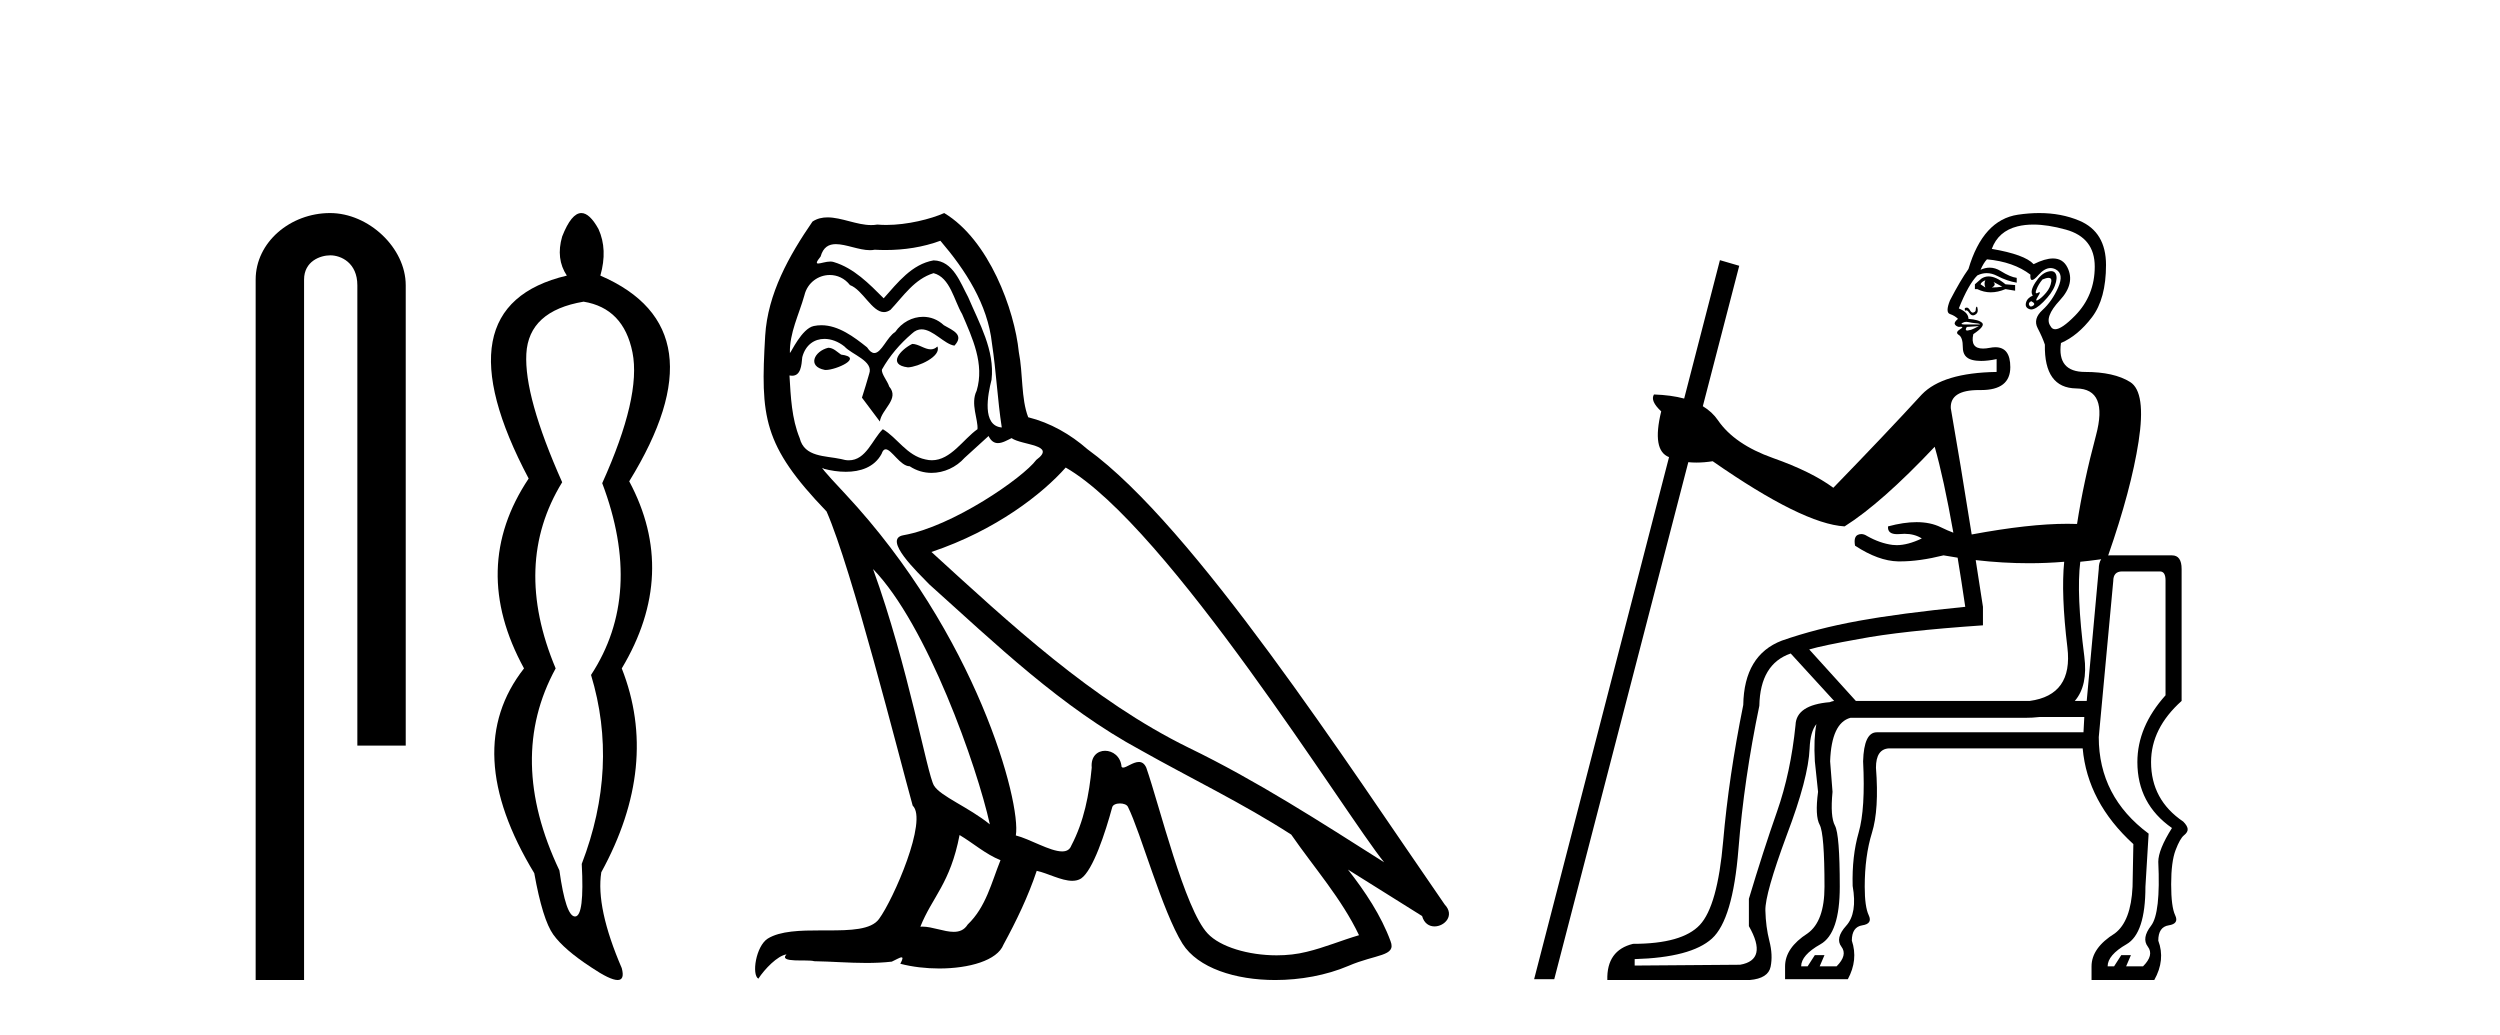 <?xml version='1.0' encoding='UTF-8' standalone='yes'?><svg xmlns='http://www.w3.org/2000/svg' xmlns:xlink='http://www.w3.org/1999/xlink' width='99.0' height='41.0' ><path d='M 13.069 8.437 C 11.5 8.437 10.124 9.591 10.124 11.072 L 10.124 38.809 L 12.041 38.809 L 12.041 11.072 C 12.041 10.346 12.68 10.111 13.081 10.111 C 13.502 10.111 14.151 10.406 14.151 11.296 L 14.151 29.526 L 16.067 29.526 L 16.067 11.296 C 16.067 9.813 14.598 8.437 13.069 8.437 Z' style='fill:#000000;stroke:none' /><path d='M 23.11 11.946 Q 24.695 12.204 25.046 13.955 Q 25.396 15.706 23.848 19.134 Q 25.506 23.521 23.405 26.728 Q 24.511 30.377 23.037 34.211 Q 23.147 36.275 22.778 36.293 Q 22.775 36.293 22.771 36.293 Q 22.407 36.293 22.152 34.469 Q 20.051 30.045 22.004 26.469 Q 20.272 22.341 22.262 19.097 Q 20.751 15.706 20.843 14.01 Q 20.935 12.314 23.11 11.946 ZM 23.022 8.437 Q 22.626 8.437 22.262 9.365 Q 22.004 10.25 22.447 10.914 Q 17.323 12.13 20.935 18.95 Q 18.576 22.488 20.751 26.469 Q 18.208 29.713 21.157 34.579 Q 21.488 36.422 21.912 37.012 Q 22.336 37.602 23.405 38.302 Q 24.156 38.809 24.458 38.809 Q 24.748 38.809 24.622 38.339 Q 23.589 35.943 23.811 34.542 Q 26.133 30.303 24.622 26.469 Q 26.87 22.71 24.917 19.06 Q 28.64 13.015 23.774 10.914 Q 24.069 9.881 23.7 9.07 Q 23.35 8.437 23.022 8.437 Z' style='fill:#000000;stroke:none' /><path d='M 36.125 13.619 C 35.669 13.839 35.112 14.447 35.956 14.548 C 36.361 14.531 37.29 14.109 37.121 13.721 L 37.121 13.721 C 37.034 13.804 36.945 13.834 36.855 13.834 C 36.616 13.834 36.371 13.619 36.125 13.619 ZM 32.799 13.771 C 32.242 13.906 31.955 14.514 32.664 14.649 C 32.676 14.65 32.688 14.651 32.701 14.651 C 33.109 14.651 34.222 14.156 33.306 14.042 C 33.154 13.94 33.002 13.771 32.799 13.771 ZM 37.239 9.534 C 38.235 10.699 39.113 12.049 39.282 13.603 C 39.451 14.717 39.501 15.831 39.67 16.928 C 38.877 16.861 39.113 15.628 39.265 15.038 C 39.4 13.873 38.775 12.792 38.337 11.762 C 38.033 11.205 37.746 10.328 36.969 10.311 C 36.108 10.463 35.551 11.189 34.994 11.813 C 34.42 11.239 33.812 10.615 33.019 10.378 C 32.977 10.363 32.931 10.357 32.882 10.357 C 32.704 10.357 32.496 10.435 32.4 10.435 C 32.317 10.435 32.318 10.377 32.496 10.159 C 32.603 9.78 32.825 9.668 33.101 9.668 C 33.502 9.668 34.017 9.907 34.45 9.907 C 34.515 9.907 34.578 9.901 34.639 9.889 C 34.782 9.897 34.925 9.901 35.068 9.901 C 35.806 9.901 36.546 9.789 37.239 9.534 ZM 36.969 10.817 C 37.628 10.986 37.779 11.898 38.1 12.438 C 38.505 13.383 38.995 14.413 38.674 15.476 C 38.421 15.983 38.742 16.624 38.708 16.996 C 38.145 17.391 37.65 18.226 36.903 18.226 C 36.821 18.226 36.737 18.216 36.648 18.194 C 35.906 18.042 35.534 17.333 34.96 16.996 C 34.545 17.397 34.299 18.228 33.614 18.228 C 33.52 18.228 33.418 18.212 33.306 18.178 C 32.681 18.042 31.854 18.11 31.668 17.35 C 31.348 16.574 31.314 15.713 31.263 14.869 L 31.263 14.869 C 31.3 14.876 31.335 14.879 31.366 14.879 C 31.708 14.879 31.739 14.483 31.77 14.143 C 31.901 13.649 32.255 13.42 32.648 13.42 C 32.913 13.42 33.196 13.524 33.441 13.721 C 33.728 14.042 34.606 14.295 34.42 14.801 C 34.336 15.105 34.234 15.426 34.133 15.747 L 34.842 16.692 C 34.91 16.202 35.635 15.797 35.213 15.308 C 35.146 15.088 34.893 14.801 34.926 14.632 C 35.23 14.092 35.635 13.619 36.108 13.214 C 36.236 13.09 36.366 13.042 36.495 13.042 C 36.948 13.042 37.403 13.635 37.796 13.687 C 38.185 13.265 37.763 13.096 37.374 12.877 C 37.134 12.65 36.843 12.546 36.553 12.546 C 36.131 12.546 35.71 12.766 35.45 13.147 C 35.129 13.339 34.906 13.98 34.624 13.98 C 34.536 13.98 34.441 13.917 34.336 13.755 C 33.82 13.342 33.202 12.879 32.527 12.879 C 32.427 12.879 32.327 12.889 32.225 12.91 C 31.748 13.009 31.318 13.976 31.282 13.976 C 31.281 13.976 31.28 13.975 31.28 13.974 C 31.263 13.181 31.635 12.472 31.854 11.695 C 31.976 11.185 32.414 10.89 32.86 10.89 C 33.151 10.89 33.447 11.016 33.66 11.29 C 34.163 11.476 34.531 12.359 35.004 12.359 C 35.087 12.359 35.173 12.332 35.264 12.269 C 35.787 11.712 36.209 11.053 36.969 10.817 ZM 34.572 22.533 C 36.716 24.744 38.691 30.349 39.198 32.645 C 38.37 31.97 37.239 31.531 36.986 31.109 C 36.716 30.67 35.973 26.399 34.572 22.533 ZM 42.202 18.515 C 46.254 20.845 53.311 32.307 54.813 34.148 C 52.281 32.544 49.782 30.923 47.064 29.606 C 43.249 27.733 39.991 24.694 36.885 21.858 C 39.451 20.997 41.291 19.545 42.202 18.515 ZM 37.999 33.067 C 38.539 33.388 39.029 33.827 39.62 34.063 C 39.265 34.941 39.046 35.92 38.32 36.612 C 38.183 36.832 37.989 36.901 37.767 36.901 C 37.383 36.901 36.916 36.694 36.526 36.694 C 36.499 36.694 36.472 36.695 36.446 36.697 C 36.918 35.515 37.628 34.992 37.999 33.067 ZM 39.147 17.266 C 39.249 17.478 39.38 17.547 39.518 17.547 C 39.7 17.547 39.896 17.427 40.058 17.35 C 40.464 17.637 41.865 17.604 41.038 18.211 C 40.514 18.92 37.717 20.854 35.775 21.195 C 34.936 21.342 36.345 22.668 36.8 23.141 C 39.434 25.504 42.017 28.003 45.174 29.708 C 47.149 30.822 49.225 31.818 51.133 33.05 C 52.044 34.367 53.125 35.582 53.817 37.034 C 53.125 37.237 52.45 37.524 51.741 37.693 C 51.366 37.787 50.961 37.831 50.555 37.831 C 49.44 37.831 48.319 37.499 47.824 36.967 C 46.912 36.005 45.916 31.902 45.393 30.4 C 45.318 30.231 45.213 30.174 45.099 30.174 C 44.871 30.174 44.606 30.397 44.476 30.397 C 44.449 30.397 44.428 30.388 44.414 30.366 C 44.38 29.95 44.061 29.731 43.762 29.731 C 43.466 29.731 43.19 29.946 43.232 30.4 C 43.131 31.463 42.928 32.527 42.422 33.489 C 42.36 33.653 42.23 33.716 42.06 33.716 C 41.58 33.716 40.775 33.221 40.227 33.084 C 40.447 31.784 38.674 25.133 33.475 19.562 C 33.293 19.365 32.501 18.53 32.57 18.53 C 32.578 18.53 32.597 18.541 32.631 18.566 C 32.897 18.635 33.196 18.683 33.493 18.683 C 34.063 18.683 34.621 18.508 34.91 17.975 C 34.954 17.843 35.009 17.792 35.073 17.792 C 35.304 17.792 35.654 18.464 36.024 18.464 C 36.292 18.643 36.592 18.726 36.891 18.726 C 37.38 18.726 37.866 18.504 38.201 18.127 C 38.522 17.84 38.826 17.553 39.147 17.266 ZM 37.391 8.437 C 36.861 8.673 35.931 8.908 35.098 8.908 C 34.976 8.908 34.857 8.903 34.741 8.893 C 34.662 8.907 34.581 8.913 34.5 8.913 C 33.932 8.913 33.32 8.608 32.77 8.608 C 32.561 8.608 32.36 8.652 32.175 8.774 C 31.246 10.125 30.402 11.627 30.301 13.299 C 30.115 16.506 30.2 17.62 32.732 20.254 C 33.728 22.516 35.585 29.893 36.142 31.902 C 36.75 32.476 35.382 35.616 34.808 36.393 C 34.496 36.823 33.673 36.844 32.789 36.844 C 32.693 36.844 32.596 36.844 32.499 36.844 C 31.704 36.844 30.899 36.861 30.402 37.169 C 29.93 37.473 29.761 38.604 30.031 38.756 C 30.284 38.368 30.79 37.845 31.145 37.794 L 31.145 37.794 C 30.807 38.148 31.989 37.98 32.242 38.064 C 32.925 38.075 33.616 38.133 34.309 38.133 C 34.644 38.133 34.979 38.119 35.315 38.081 C 35.467 38.014 35.629 37.911 35.7 37.911 C 35.756 37.911 35.756 37.973 35.652 38.165 C 36.13 38.29 36.667 38.352 37.192 38.352 C 38.373 38.352 39.492 38.037 39.738 37.406 C 40.244 36.477 40.717 35.498 41.054 34.485 C 41.485 34.577 42.027 34.88 42.462 34.88 C 42.589 34.88 42.707 34.854 42.81 34.789 C 43.283 34.468 43.772 32.966 44.043 31.97 C 44.068 31.866 44.209 31.816 44.351 31.816 C 44.488 31.816 44.626 31.862 44.667 31.953 C 45.174 32.966 46.018 36.072 46.828 37.372 C 47.439 38.335 48.921 38.809 50.498 38.809 C 51.491 38.809 52.521 38.622 53.395 38.25 C 54.492 37.777 55.303 37.878 55.066 37.271 C 54.695 36.258 54.053 35.295 53.378 34.435 L 53.378 34.435 C 54.357 35.042 55.336 35.667 56.315 36.275 C 56.396 36.569 56.599 36.686 56.807 36.686 C 57.206 36.686 57.621 36.252 57.21 35.819 C 53.378 30.282 47.284 20.845 43.063 17.789 C 42.388 17.198 41.595 16.743 40.717 16.523 C 40.43 15.78 40.514 14.784 40.345 13.94 C 40.177 12.269 39.164 9.5 37.391 8.437 Z' style='fill:#000000;stroke:none' /><path d='M 78.62 11.098 Q 78.557 11.226 78.62 11.385 Q 78.525 11.321 78.429 11.258 Q 78.461 11.162 78.62 11.098 ZM 78.939 11.162 L 79.289 11.353 Q 79.066 11.385 78.875 11.385 Q 79.066 11.289 78.939 11.162 ZM 78.75 10.946 Q 78.594 10.946 78.461 11.035 L 78.206 11.258 L 78.206 11.449 L 78.302 11.449 Q 78.557 11.576 78.835 11.576 Q 79.114 11.576 79.417 11.449 L 79.799 11.512 L 79.799 11.289 L 79.417 11.258 Q 79.043 10.946 78.75 10.946 ZM 81.121 11.003 Q 81.251 11.003 81.232 11.146 Q 81.2 11.385 81.025 11.592 Q 80.85 11.799 80.707 11.879 Q 80.669 11.9 80.651 11.9 Q 80.601 11.9 80.707 11.735 Q 80.812 11.571 80.762 11.571 Q 80.744 11.571 80.707 11.592 Q 80.667 11.614 80.644 11.614 Q 80.585 11.614 80.643 11.465 Q 80.722 11.258 80.882 11.067 Q 81.035 11.003 81.121 11.003 ZM 80.436 11.927 Q 80.627 12.022 80.515 12.102 Q 80.465 12.138 80.427 12.138 Q 80.382 12.138 80.356 12.086 Q 80.308 11.99 80.436 11.927 ZM 81.223 10.737 Q 81.158 10.737 81.073 10.764 Q 80.818 10.844 80.595 11.194 Q 80.372 11.544 80.5 11.704 Q 80.277 11.799 80.229 11.99 Q 80.181 12.181 80.372 12.245 Q 80.402 12.255 80.435 12.255 Q 80.617 12.255 80.914 11.958 Q 81.264 11.608 81.375 11.305 Q 81.487 11.003 81.407 10.844 Q 81.354 10.737 81.223 10.737 ZM 78.281 12.144 Q 78.276 12.144 78.27 12.149 Q 78.238 12.181 78.238 12.277 Q 78.238 12.341 78.158 12.372 Q 78.141 12.38 78.124 12.38 Q 78.065 12.38 78.015 12.293 Q 77.951 12.181 77.888 12.181 Q 77.824 12.181 77.808 12.213 Q 77.792 12.245 77.824 12.309 Q 77.844 12.289 77.866 12.289 Q 77.917 12.289 77.983 12.388 Q 78.049 12.488 78.131 12.488 Q 78.167 12.488 78.206 12.468 Q 78.334 12.404 78.318 12.261 Q 78.305 12.144 78.281 12.144 ZM 77.868 12.744 Q 77.909 12.744 77.951 12.755 Q 78.079 12.787 78.254 12.802 Q 78.429 12.818 78.397 12.85 L 77.824 12.85 Q 77.601 12.85 77.713 12.787 Q 77.787 12.744 77.868 12.744 ZM 80.521 8.893 Q 81.089 8.893 81.805 9.092 Q 82.952 9.41 82.952 10.557 Q 82.952 11.704 82.172 12.5 Q 81.644 13.038 81.386 13.038 Q 81.262 13.038 81.2 12.914 Q 80.945 12.564 81.567 11.895 Q 82.188 11.226 81.869 10.589 Q 81.692 10.235 81.299 10.235 Q 80.984 10.235 80.531 10.461 Q 80.181 10.079 78.875 9.856 Q 79.13 9.155 79.894 8.964 Q 80.181 8.893 80.521 8.893 ZM 78.365 12.914 Q 78.302 12.946 78.174 13.009 Q 78.047 13.073 77.983 13.073 Q 77.935 13.089 77.904 13.089 Q 77.872 13.089 77.856 13.073 Q 77.824 13.041 77.888 12.946 L 78.365 12.914 ZM 66.693 15.783 Q 66.693 15.783 66.693 15.783 L 66.693 15.783 L 66.693 15.783 ZM 78.684 10.27 Q 79.735 10.366 80.404 10.875 Q 80.388 11.087 80.471 11.087 Q 80.551 11.087 80.722 10.891 Q 80.966 10.615 81.201 10.615 Q 81.305 10.615 81.407 10.668 Q 81.742 10.844 81.503 11.385 Q 81.264 11.927 80.882 12.277 Q 80.5 12.627 80.691 12.994 Q 80.882 13.36 80.977 13.647 Q 80.945 15.366 82.22 15.382 Q 83.494 15.398 83 17.246 Q 82.506 19.093 82.251 20.749 Q 82.067 20.742 81.871 20.742 Q 80.351 20.742 78.079 21.165 L 78.079 21.165 Q 77.62 18.271 77.251 16.163 Q 77.219 15.446 78.363 15.446 Q 78.388 15.446 78.413 15.446 Q 78.433 15.446 78.453 15.446 Q 79.608 15.446 79.608 14.538 Q 79.608 13.75 79.017 13.75 Q 78.915 13.75 78.795 13.774 Q 78.645 13.803 78.528 13.803 Q 78.013 13.803 78.143 13.232 Q 78.62 12.914 78.493 12.787 Q 78.365 12.659 77.951 12.627 Q 77.951 12.372 77.569 12.213 Q 77.951 11.258 78.302 10.907 Q 78.485 10.816 78.672 10.816 Q 78.875 10.816 79.082 10.923 Q 79.48 11.13 79.862 11.194 L 79.862 11.003 Q 79.608 10.971 79.225 10.732 Q 79.013 10.599 78.791 10.599 Q 78.613 10.599 78.429 10.684 Q 78.557 10.398 78.684 10.27 ZM 83.484 21.996 L 83.484 21.996 Q 83.484 21.996 83.484 21.996 L 83.484 21.996 Q 83.484 21.996 83.484 21.996 ZM 78.238 22.18 Q 79.312 22.304 80.349 22.304 Q 81.054 22.304 81.742 22.246 L 81.742 22.246 Q 81.614 23.521 81.869 25.639 Q 82.096 27.525 80.377 27.757 L 73.492 27.757 L 71.645 25.718 Q 72.186 25.559 73.62 25.304 Q 75.276 24.986 78.525 24.763 L 78.525 24.03 Q 78.378 23.071 78.238 22.18 ZM 83.208 22.146 Q 83.111 22.281 83.111 22.533 L 82.634 27.757 L 82.162 27.757 Q 82.688 27.149 82.538 25.989 Q 82.22 23.521 82.379 22.246 Q 82.678 22.219 83.208 22.146 ZM 70.912 25.878 L 72.632 27.757 Q 72.539 27.77 72.458 27.806 L 72.458 27.806 Q 71.131 27.917 71.103 28.712 Q 70.912 30.592 70.371 32.136 Q 69.829 33.681 69.256 35.592 L 69.256 36.675 Q 70.02 38.013 68.906 38.204 L 64.733 38.236 L 64.733 37.981 Q 66.963 37.917 67.791 37.169 Q 68.619 36.42 68.842 33.633 Q 69.065 30.846 69.67 27.948 Q 69.702 26.292 70.912 25.878 ZM 82.538 28.394 L 82.506 28.999 L 74.32 28.999 Q 73.811 28.999 73.779 30.146 Q 73.874 32.025 73.604 32.965 Q 73.333 33.904 73.365 35.083 Q 73.556 36.166 73.11 36.659 Q 72.664 37.153 72.919 37.487 Q 73.174 37.822 72.728 38.268 L 72.059 38.268 L 72.25 37.822 L 71.868 37.822 L 71.581 38.268 L 71.326 38.268 Q 71.326 37.822 72.091 37.392 Q 72.855 36.962 72.855 35.115 Q 72.855 33.044 72.664 32.694 Q 72.473 32.343 72.568 31.356 L 72.473 30.146 Q 72.528 28.63 73.275 28.426 L 80.117 28.426 Q 80.152 28.426 80.187 28.426 Q 80.493 28.426 80.761 28.394 ZM 85.532 22.629 Q 85.755 22.629 85.755 22.979 L 85.755 27.534 Q 84.64 28.776 84.64 30.178 Q 84.64 31.834 86.01 32.789 Q 85.468 33.649 85.468 34.127 Q 85.564 36.166 85.182 36.659 Q 84.8 37.153 85.054 37.487 Q 85.309 37.822 84.863 38.268 L 84.194 38.268 L 84.385 37.822 L 84.003 37.822 L 83.717 38.268 L 83.462 38.268 Q 83.462 37.822 84.21 37.392 Q 84.959 36.962 84.959 35.115 L 85.086 33.012 Q 83.111 31.547 83.111 29.19 L 83.685 23.011 Q 83.685 22.629 84.035 22.629 ZM 80.755 8.437 Q 80.35 8.437 79.91 8.502 Q 78.525 8.709 77.951 10.652 Q 77.633 11.098 77.219 11.895 Q 77.028 12.372 77.219 12.436 Q 77.41 12.5 77.537 12.627 Q 77.378 12.755 77.41 12.834 Q 77.442 12.914 77.569 12.946 Q 77.62 12.939 77.653 12.939 Q 77.783 12.939 77.617 13.041 Q 77.41 13.169 77.569 13.264 Q 77.728 13.36 77.728 13.758 Q 77.728 14.156 78.095 14.252 Q 78.252 14.293 78.453 14.293 Q 78.72 14.293 79.066 14.22 L 79.066 14.729 Q 76.932 14.761 76.104 15.621 Q 74.703 17.15 72.6 19.316 Q 71.74 18.679 70.211 18.138 Q 68.683 17.596 68.03 16.641 Q 67.804 16.31 67.432 16.086 L 67.432 16.086 L 68.874 10.525 L 68.109 10.302 L 66.693 15.783 L 66.693 15.783 Q 66.175 15.644 65.497 15.621 L 65.497 15.621 Q 65.338 15.876 65.784 16.29 Q 65.404 17.841 66.094 18.102 L 66.094 18.102 L 60.751 38.777 L 61.548 38.777 L 66.857 18.302 L 66.857 18.302 Q 67.012 18.318 67.178 18.318 Q 67.483 18.318 67.823 18.265 Q 71.39 20.749 73.046 20.845 Q 74.511 19.921 76.614 17.692 Q 76.971 18.942 77.353 21.095 L 77.353 21.095 Q 77.135 21.015 76.853 20.877 Q 76.445 20.677 75.895 20.677 Q 75.391 20.677 74.766 20.845 Q 74.738 21.153 75.129 21.153 Q 75.183 21.153 75.244 21.148 Q 75.334 21.139 75.419 21.139 Q 75.815 21.139 76.104 21.323 Q 75.547 21.588 75.111 21.588 Q 75.024 21.588 74.941 21.578 Q 74.448 21.514 73.938 21.227 Q 73.82 21.149 73.709 21.149 Q 73.639 21.149 73.572 21.179 Q 73.397 21.259 73.46 21.609 Q 74.384 22.215 75.164 22.231 Q 75.21 22.231 75.257 22.231 Q 76.005 22.231 76.964 21.992 Q 77.244 22.042 77.522 22.084 L 77.522 22.084 Q 77.671 22.99 77.824 24.03 Q 75.244 24.285 73.588 24.588 Q 71.931 24.89 70.562 25.368 Q 69.065 25.941 69.033 27.916 Q 68.46 30.751 68.237 33.315 Q 68.014 35.879 67.313 36.627 Q 66.612 37.376 64.669 37.376 Q 63.618 37.631 63.65 38.809 L 69.288 38.809 Q 70.02 38.746 70.116 38.284 Q 70.211 37.822 70.068 37.265 Q 69.925 36.707 69.909 36.054 Q 69.893 35.401 70.753 33.076 Q 71.613 30.815 71.661 29.636 Q 71.687 28.975 71.929 28.675 L 71.929 28.675 Q 71.817 29.239 71.868 30.146 L 71.995 31.356 Q 71.868 32.312 72.059 32.662 Q 72.25 33.012 72.25 35.115 Q 72.25 36.484 71.581 36.962 Q 70.689 37.535 70.689 38.268 L 70.689 38.777 L 73.174 38.777 Q 73.588 38.013 73.333 37.249 Q 73.333 36.707 73.747 36.643 Q 74.161 36.58 74.002 36.245 Q 73.843 35.911 73.843 35.115 Q 73.843 33.904 74.129 32.98 Q 74.416 32.057 74.288 30.4 Q 74.288 29.668 74.798 29.636 L 82.474 29.636 Q 82.665 31.77 84.481 33.426 L 84.449 35.115 Q 84.385 36.484 83.748 36.962 Q 82.825 37.535 82.825 38.268 L 82.825 38.809 L 85.309 38.809 Q 85.755 38.013 85.468 37.249 Q 85.468 36.707 85.882 36.643 Q 86.297 36.58 86.137 36.245 Q 85.978 35.911 85.978 35.019 Q 85.978 34.127 86.153 33.665 Q 86.328 33.203 86.488 33.076 Q 86.647 32.949 86.631 32.821 Q 86.615 32.694 86.456 32.535 Q 85.182 31.675 85.182 30.178 Q 85.182 28.84 86.392 27.757 L 86.392 22.533 Q 86.392 21.992 86.01 21.992 L 83.557 21.992 Q 83.519 21.992 83.484 21.996 L 83.484 21.996 Q 84.394 19.387 84.688 17.485 Q 84.991 15.526 84.354 15.128 Q 83.717 14.729 82.57 14.729 Q 81.455 14.729 81.614 13.583 Q 82.283 13.296 82.841 12.564 Q 83.398 11.831 83.398 10.493 Q 83.398 9.187 82.347 8.741 Q 81.629 8.437 80.755 8.437 Z' style='fill:#000000;stroke:none' /></svg>